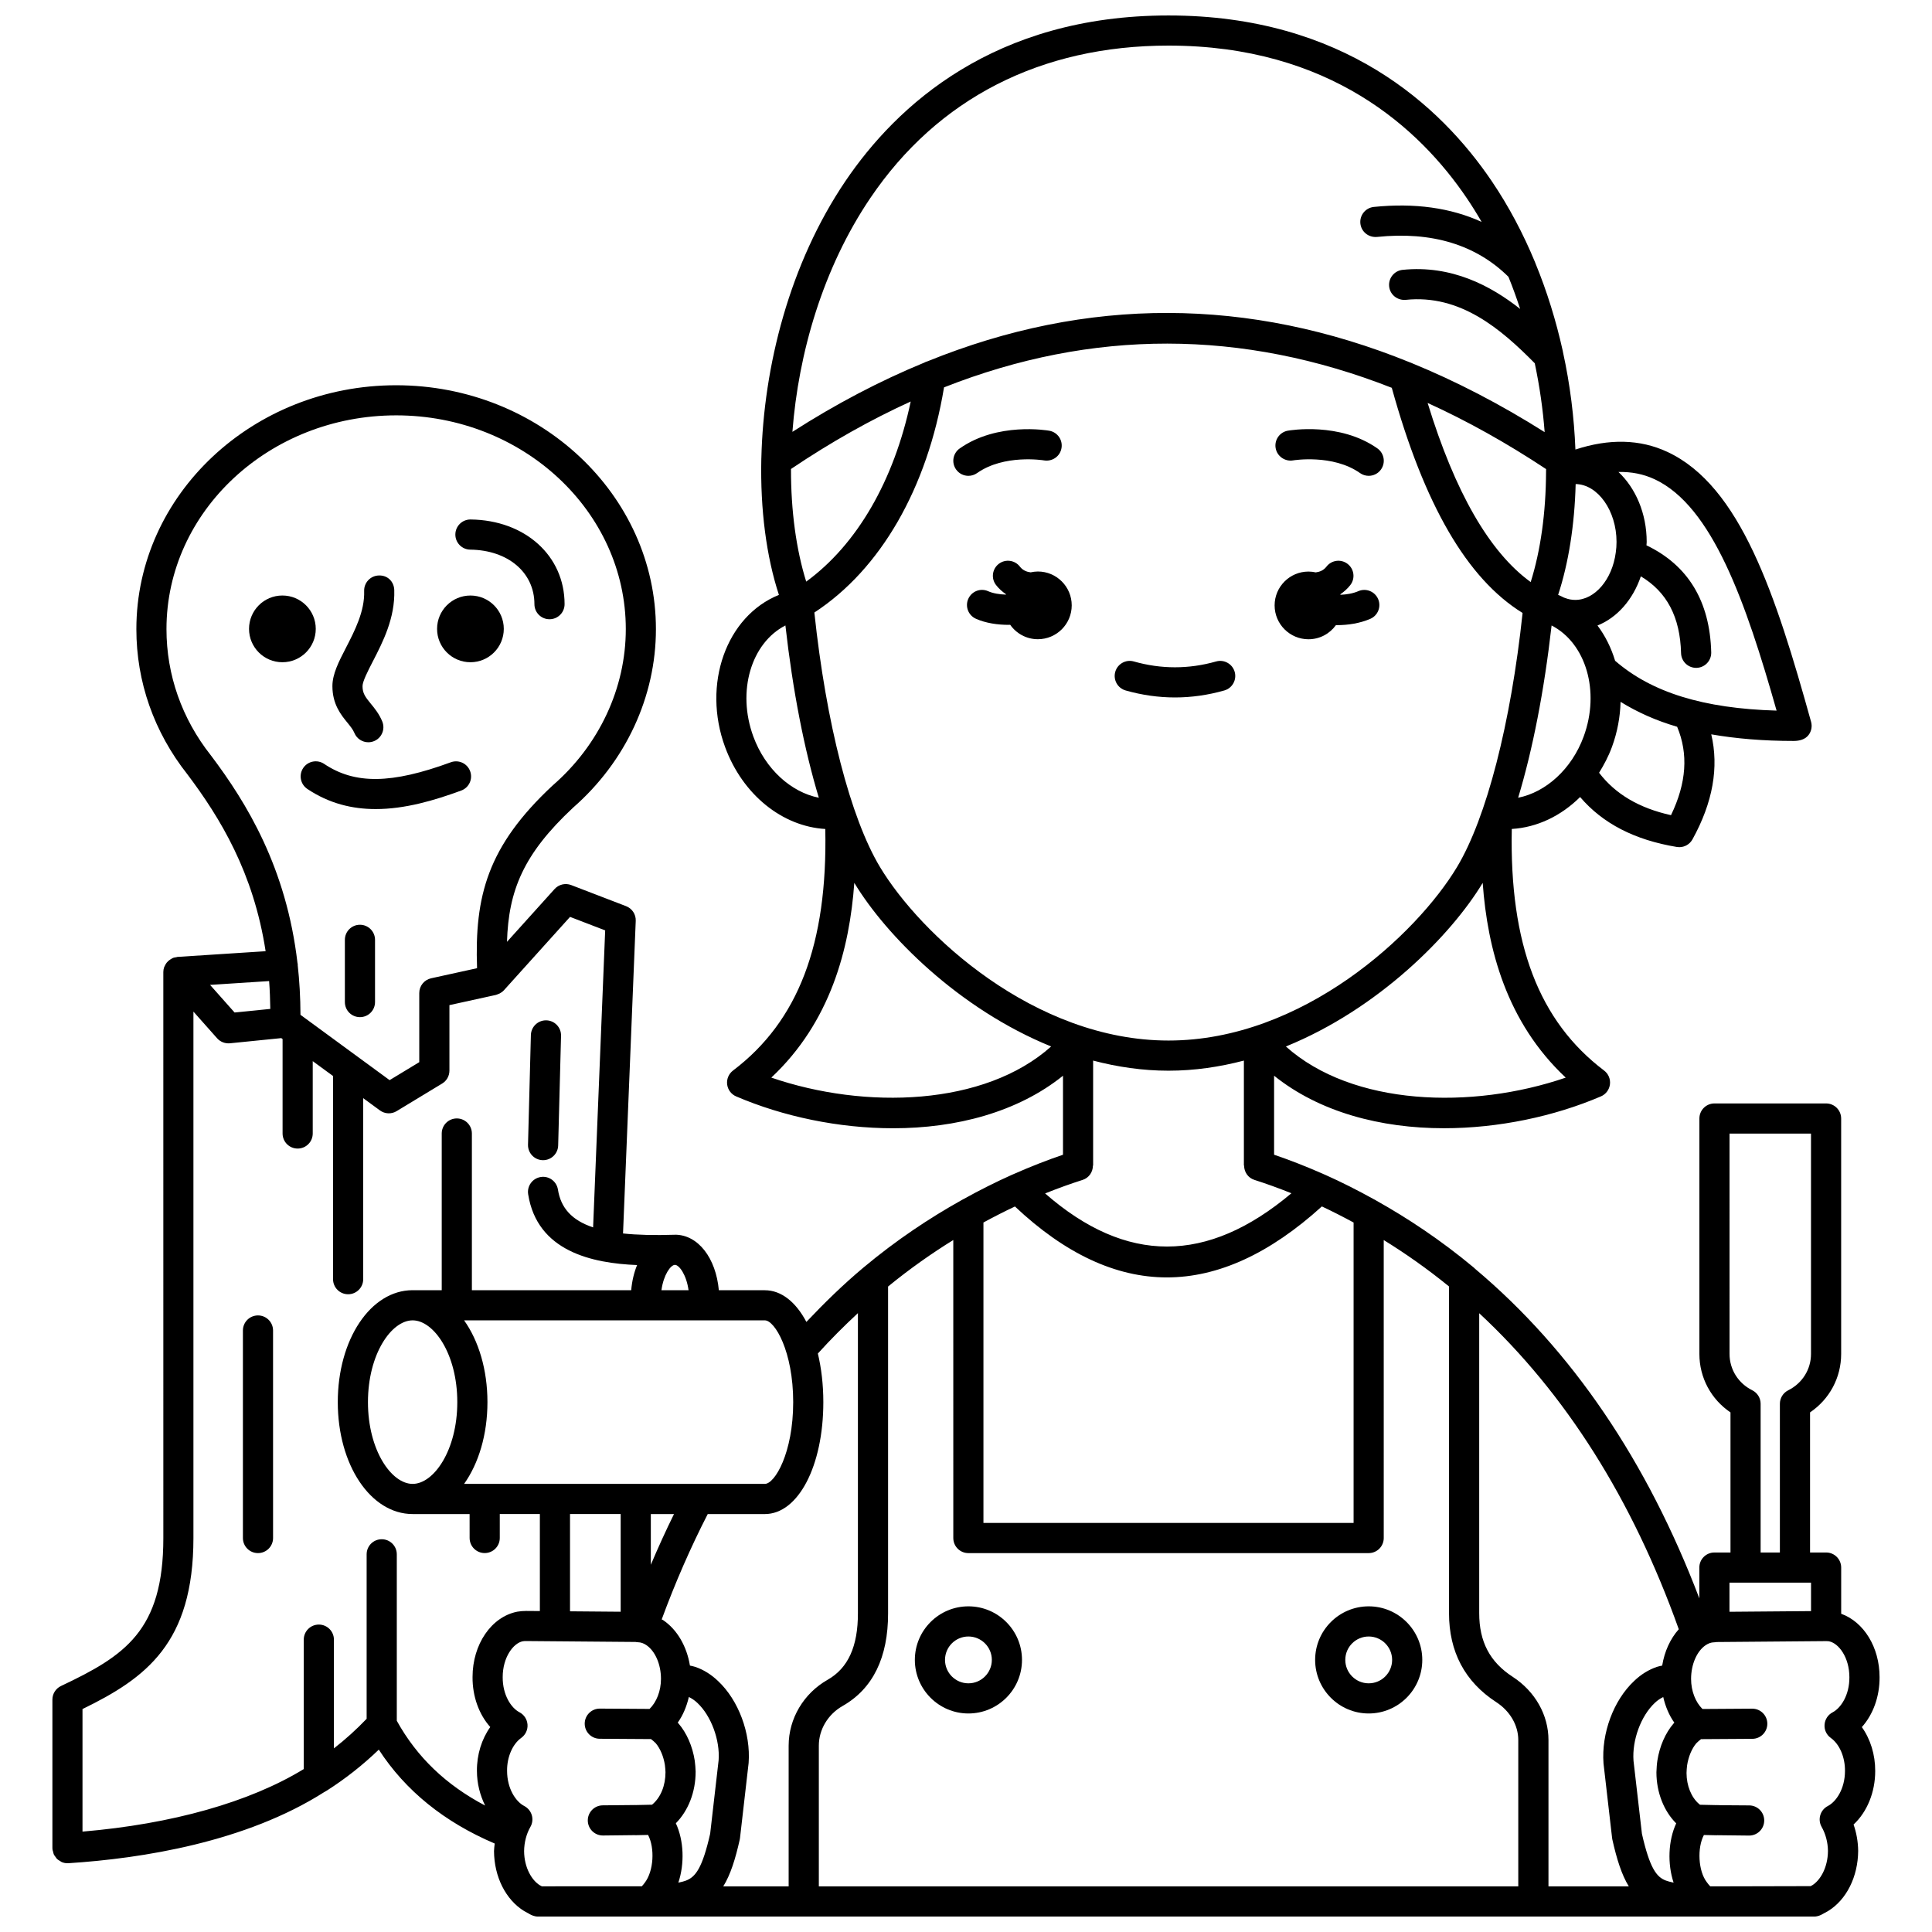 <?xml version="1.0" encoding="UTF-8"?>
<!-- Uploaded to: SVG Repo, www.svgrepo.com, Generator: SVG Repo Mixer Tools -->
<svg width="800px" height="800px" version="1.1" viewBox="144 144 512 512" xmlns="http://www.w3.org/2000/svg">
 <defs>
  <clipPath id="a">
   <path d="m157 148.09h486v503.81h-486z"/>
  </clipPath>
 </defs>
 <path d="m490.77 313.41c3.004 0 5.648-1.488 7.273-3.754 0.082 0 0.164 0.012 0.25 0.012 2.941 0 6.055-0.469 8.832-1.66 2.031-0.871 2.969-3.219 2.098-5.246-0.871-2.035-3.234-2.977-5.246-2.098-1.465 0.629-3.129 0.891-4.734 0.961-0.016-0.043-0.023-0.082-0.039-0.129 0.98-0.684 1.891-1.465 2.656-2.461 1.348-1.75 1.016-4.254-0.734-5.602-1.75-1.348-4.254-1.02-5.602 0.734-0.762 0.988-1.762 1.375-2.828 1.52-0.625-0.137-1.266-0.219-1.934-0.219-4.953 0-8.973 4.019-8.973 8.973 0.008 4.953 4.027 8.969 8.98 8.969z"/>
 <path d="m417.11 295.68c-1.062-0.145-2.062-0.531-2.824-1.516-1.336-1.746-3.852-2.082-5.598-0.738-1.75 1.344-2.082 3.852-0.738 5.598 0.762 0.996 1.676 1.777 2.652 2.461-0.012 0.031-0.02 0.062-0.031 0.098-1.691-0.062-3.379-0.32-4.688-0.902-2.027-0.914-4.383 0.008-5.277 2.016-0.902 2.012 0.004 4.379 2.016 5.277 2.59 1.16 5.719 1.621 8.734 1.621 0.121 0 0.234-0.016 0.355-0.02 1.621 2.309 4.293 3.824 7.332 3.824 4.953 0 8.973-4.019 8.973-8.973 0-4.953-4.019-8.973-8.973-8.973-0.668 0.004-1.312 0.09-1.934 0.227z"/>
 <path d="m400.64 270.1c0.797 0 1.598-0.238 2.297-0.73 7.168-5.055 17.512-3.398 17.75-3.359 2.191 0.359 4.242-1.074 4.617-3.242 0.387-2.172-1.066-4.246-3.238-4.625-0.559-0.094-13.762-2.324-23.734 4.699-1.801 1.27-2.238 3.758-0.961 5.57 0.777 1.102 2.012 1.688 3.269 1.688z"/>
 <path d="m486.67 266.01c0.105-0.02 10.535-1.727 17.75 3.359 0.699 0.492 1.504 0.73 2.297 0.73 1.254 0 2.492-0.586 3.269-1.695 1.27-1.801 0.84-4.293-0.961-5.57-9.961-7.027-23.172-4.793-23.73-4.699-2.168 0.383-3.613 2.445-3.238 4.613 0.371 2.176 2.484 3.621 4.613 3.262z"/>
 <path d="m506.72 598.09c7.832 0 14.199-6.367 14.199-14.199 0-7.828-6.367-14.195-14.199-14.195-7.828 0-14.195 6.367-14.195 14.195 0.004 7.832 6.367 14.199 14.195 14.199zm0-20.402c3.418 0 6.207 2.781 6.207 6.203s-2.785 6.207-6.207 6.207-6.203-2.785-6.203-6.207c-0.004-3.422 2.781-6.203 6.203-6.203z"/>
 <path d="m400.64 598.09c7.832 0 14.199-6.367 14.199-14.199 0-7.828-6.367-14.195-14.199-14.195-7.828 0-14.195 6.367-14.195 14.195 0.004 7.832 6.371 14.199 14.195 14.199zm0-20.402c3.418 0 6.207 2.781 6.207 6.203s-2.785 6.207-6.207 6.207-6.203-2.785-6.203-6.207 2.781-6.203 6.203-6.203z"/>
 <path d="m287.82 451.46h0.109c2.156 0 3.93-1.723 3.992-3.891l0.762-29.07c0.059-2.207-1.688-4.043-3.891-4.098h-0.109c-2.156 0-3.93 1.723-3.992 3.891l-0.762 29.07c-0.059 2.203 1.688 4.039 3.891 4.098z"/>
 <path d="m268.67 319.5c4.883 0 8.84-3.961 8.84-8.84 0-4.883-3.961-8.84-8.84-8.84-4.883 0-8.84 3.961-8.84 8.84-0.004 4.879 3.957 8.84 8.84 8.84z"/>
 <path d="m227.68 310.66c0 4.879-3.961 8.84-8.844 8.84-4.883 0-8.84-3.961-8.84-8.84 0-4.883 3.957-8.844 8.84-8.844 4.883 0 8.844 3.961 8.844 8.844"/>
 <path d="m237.91 338.23c0.637 1.547 2.125 2.477 3.695 2.477 0.508 0 1.023-0.098 1.52-0.301 2.047-0.84 3.016-3.172 2.176-5.215-0.82-1.996-1.996-3.438-3.039-4.707-1.477-1.805-2.188-2.758-2.188-4.656 0-1.25 1.441-4.051 2.715-6.519 2.644-5.125 5.934-11.508 5.695-18.938-0.066-2.207-1.742-3.969-4.117-3.863-2.207 0.07-3.93 1.914-3.863 4.117 0.168 5.352-2.477 10.488-4.812 15.02-1.934 3.746-3.602 6.992-3.602 10.18 0 4.84 2.309 7.66 4 9.719 0.777 0.969 1.453 1.797 1.82 2.688z"/>
 <path d="m225.45 353.08c5.801 3.887 11.949 5.332 18.121 5.332 7.742 0 15.516-2.281 22.652-4.906 2.074-0.758 3.133-3.055 2.371-5.125-0.754-2.07-3.039-3.133-5.125-2.371-15.695 5.766-25.422 5.894-33.57 0.426-1.828-1.227-4.316-0.742-5.547 1.094-1.227 1.84-0.734 4.32 1.098 5.551z"/>
 <path d="m268.62 289.66c10.012 0.117 17.008 6.062 17.008 14.449 0 2.211 1.785 3.996 3.996 3.996 2.211 0 3.996-1.785 3.996-3.996 0-12.832-10.473-22.27-24.902-22.441h-0.047c-2.184 0-3.969 1.758-3.996 3.945-0.027 2.211 1.738 4.019 3.945 4.047z"/>
 <path d="m239.39 389.07c-2.211 0-3.996 1.785-3.996 3.996v16.492c0 2.211 1.785 3.996 3.996 3.996s3.996-1.785 3.996-3.996v-16.492c0-2.203-1.785-3.996-3.996-3.996z"/>
 <path d="m212.37 492.6c-2.211 0-3.996 1.785-3.996 3.996v54.996c0 2.211 1.785 3.996 3.996 3.996 2.211 0 3.996-1.785 3.996-3.996l-0.004-54.996c0-2.207-1.789-3.996-3.992-3.996z"/>
 <g clip-path="url(#a)">
  <path d="m637.41 601.7c2.973-3.32 4.731-8.09 4.695-13.234 0-7.926-4.164-14.629-10.172-16.805v-12.242c0-2.211-1.785-3.996-3.996-3.996h-4.254v-37.125c5.141-3.473 8.242-9.203 8.242-15.484v-62.395c0-2.211-1.785-3.996-3.996-3.996h-29.578c-2.211 0-3.996 1.785-3.996 3.996v62.398c0 6.285 3.102 12.016 8.242 15.484v37.125h-4.262c-2.211 0-3.996 1.785-3.996 3.996v8.164c-13.828-36.336-33.73-65.738-59.402-87.32-0.113-0.121-0.234-0.234-0.363-0.344-8.848-7.375-17.625-13.148-25.887-17.777-0.188-0.109-0.355-0.23-0.559-0.309-4.43-2.461-8.695-4.598-12.727-6.402-0.137-0.066-0.262-0.125-0.402-0.176-4.863-2.16-9.34-3.883-13.352-5.246v-20.938c12.047 9.68 28.309 13.918 45 13.918 14.453 0 29.18-3.113 41.609-8.438 1.309-0.559 2.223-1.773 2.394-3.188 0.176-1.414-0.414-2.809-1.555-3.668-17.273-13.082-25.078-33.508-24.457-64.016 6.664-0.395 13.027-3.422 18.105-8.461 5.984 6.996 14.398 11.367 25.625 13.23 0.219 0.035 0.438 0.055 0.656 0.055 1.434 0 2.785-0.773 3.496-2.062 5.414-9.793 7.043-19.117 4.981-27.836 6.555 1.137 13.77 1.754 21.875 1.75 1.5-0.004 3.016-0.395 3.918-1.582 0.75-0.996 0.996-2.281 0.664-3.481-9.402-33.809-18.762-62.523-38.074-71.535-7.254-3.387-15.441-3.562-24.383-0.629-0.332-8.43-1.395-17.168-3.316-25.91-0.035-0.137-0.027-0.277-0.078-0.406-1.734-7.789-4.121-15.566-7.215-23.082-0.031-0.098-0.062-0.184-0.105-0.277-3.102-7.492-6.902-14.719-11.457-21.445-13.559-20.027-39.422-43.914-85.656-43.914-46.215 0-72.074 23.871-85.629 43.895-14.828 21.91-21.688 49.133-22.277 73.352-0.016 0.082 0 0.172-0.012 0.258-0.301 13.449 1.348 25.922 4.664 36.047-13.973 5.648-20.383 23.695-14.27 40.309 4.668 12.695 15.203 21.059 26.559 21.73 0.629 30.512-7.176 50.93-24.453 64.016-1.133 0.859-1.73 2.254-1.555 3.668 0.172 1.414 1.082 2.629 2.394 3.188 12.434 5.328 27.148 8.438 41.609 8.438 16.688 0 32.949-4.238 45-13.918v20.938c-4.012 1.359-8.48 3.082-13.336 5.234-0.117 0.039-0.219 0.094-0.332 0.145-4.066 1.816-8.371 3.973-12.84 6.453-0.184 0.07-0.336 0.184-0.504 0.277-8.281 4.637-17.066 10.422-25.898 17.812-5.328 4.461-10.32 9.336-15.094 14.383-2.769-5.242-6.621-8.395-11.012-8.395l-12.188-0.004c-0.77-8.52-5.484-14.715-11.629-14.715-0.039 0-0.074 0.016-0.121 0.016h-0.008c-5.297 0.168-9.809 0.059-13.633-0.344l3.367-82.844c0.07-1.715-0.957-3.277-2.562-3.894l-14.547-5.59c-1.543-0.594-3.293-0.172-4.402 1.055l-12.609 13.988c0.414-13.582 4.34-23.258 17.492-35.531 0.008-0.008 0.012-0.02 0.02-0.023 13.949-12.191 21.957-29.422 21.957-47.312 0-35.641-30.887-64.633-68.852-64.633-37.953 0-68.836 28.992-68.836 64.633 0 13.961 4.668 27.254 13.496 38.441 0.004 0.004 0.004 0.004 0.008 0.008 8.73 11.602 17.539 26.043 20.75 46.902l-23.371 1.512c-0.117 0.008-0.211 0.07-0.328 0.086-0.281 0.039-0.562 0.074-0.836 0.176-0.059 0.023-0.109 0.066-0.168 0.098-0.176 0.074-0.328 0.176-0.488 0.277-0.246 0.152-0.473 0.324-0.68 0.523-0.129 0.125-0.246 0.242-0.355 0.383-0.211 0.27-0.375 0.562-0.516 0.879-0.047 0.113-0.117 0.203-0.156 0.32-0.133 0.398-0.211 0.82-0.211 1.258l0.004 150c0 24.605-10.242 31.23-27.113 39.211-1.398 0.664-2.289 2.07-2.289 3.613v39.355c0 0.043 0.023 0.082 0.023 0.129 0 0.043-0.02 0.082-0.016 0.133 0.016 0.262 0.129 0.492 0.191 0.738 0.055 0.215 0.074 0.438 0.168 0.645 0.125 0.277 0.316 0.5 0.496 0.734 0.125 0.164 0.211 0.348 0.359 0.492 0.234 0.227 0.523 0.379 0.805 0.543 0.152 0.086 0.281 0.215 0.445 0.285 0.473 0.195 0.984 0.309 1.52 0.309h0.004c0.082 0 0.168-0.004 0.254-0.008 19.504-1.25 46.996-5.582 67.848-18.883 0.145-0.055 0.254-0.152 0.387-0.223 0.098-0.059 0.199-0.109 0.293-0.168 4.926-3.148 9.523-6.777 13.723-10.824 7.062 10.895 17.391 19.215 30.715 24.883-0.066 0.672-0.176 1.332-0.184 2.016 0.047 6.805 3.106 12.891 8.008 15.895 0.328 0.199 0.637 0.359 1.16 0.629 0.289 0.18 0.891 0.555 1.738 0.738 0.277 0.059 0.559 0.086 0.844 0.086h28.93 0.109 279.95 0.109 28.926c0.285 0 0.566-0.031 0.844-0.086 0.832-0.18 1.422-0.543 1.957-0.852 0.305-0.156 0.613-0.32 0.965-0.531 4.875-2.992 7.93-9.078 7.977-15.961-0.031-2.41-0.445-4.766-1.219-6.969 3.562-3.309 5.734-8.512 5.734-14.164 0.023-4.34-1.27-8.477-3.543-11.66zm-29.035-89.262c-3.719-1.844-6.027-5.531-6.027-9.621l-0.004-58.402h21.59v58.402c0 4.082-2.309 7.769-6.027 9.621-1.359 0.676-2.219 2.062-2.219 3.578v39.41h-5.102v-39.41c0-1.516-0.855-2.902-2.211-3.578zm-1.801 50.98c0.008 0 0.012 0.004 0.02 0.004h13.09c0.008 0 0.012-0.004 0.02-0.004h4.238v7.543l-21.613 0.176v-7.719zm-21.125 78.938c-2.434-0.914-4.25-3.246-6.32-12.383l-2.234-19.355c-0.402-5.445 1.961-11.887 5.656-15.344 0.699-0.672 1.445-1.152 2.223-1.539 0.578 2.5 1.551 4.84 2.941 6.793-0.012 0.012-0.023 0.023-0.031 0.031-0.027 0.027-0.035 0.066-0.062 0.098-0.027 0.027-0.062 0.039-0.094 0.07-2.184 2.539-3.715 6.043-4.312 9.875-0.145 0.93-0.195 1.914-0.246 3.074 0 5.391 2.019 10.332 5.242 13.535-2.141 4.609-2.332 10.766-0.688 15.711-0.883-0.191-1.625-0.387-2.074-0.566zm3.441-66.586c-2.254 2.527-3.789 5.898-4.394 9.629-0.473 0.109-0.961 0.184-1.41 0.344-2.203 0.75-4.242 2.019-6.023 3.734-5.441 5.094-8.711 13.832-8.117 21.844l2.277 19.77c0.016 0.141 0.039 0.281 0.07 0.418 1.16 5.168 2.445 9.285 4.356 12.406h-21.289v-38.797c0-6.633-3.547-12.891-9.48-16.746-6.059-3.93-8.883-9.301-8.875-16.895v-79.461c22.824 21.199 40.602 49.301 52.887 83.754zm-209.54-4.285v-86.543c5.844-4.781 11.648-8.84 17.281-12.324l0.004 78.977c0 2.211 1.785 3.996 3.996 3.996h106.08c2.211 0 3.996-1.785 3.996-3.996l-0.004-78.969c5.633 3.481 11.438 7.523 17.301 12.301v86.559c-0.004 10.258 4.207 18.203 12.512 23.594 3.66 2.379 5.844 6.133 5.844 10.047v38.797h-185.36v-37.301c0-4.277 2.414-8.309 6.297-10.52 8.027-4.566 12.082-12.852 12.055-24.617zm33.621-107.75c13.234 12.477 26.684 18.793 40.266 18.793 13.586 0 27.309-6.32 41.074-18.812 2.703 1.262 5.519 2.707 8.406 4.266v79.617h-98.094v-79.625c2.859-1.547 5.66-2.984 8.348-4.238zm-53.156-157.41c17.543-11.453 29.926-32.941 34.363-59.668 39.281-15.5 78.961-15.465 118.66 0.117 8.594 31.008 19.961 50.594 34.664 59.668-3.113 29.242-9.547 54.285-17.367 67.316-10.66 17.785-40.863 45.996-76.465 45.996-35.602 0-65.805-28.215-76.477-46.004-7.832-13.055-14.273-38.145-17.379-67.426zm-2.16-8.191c-2.664-8.52-4.055-18.789-4.035-29.848 10.543-7.098 21.121-13.055 31.73-17.883-4.453 21.012-14.254 37.934-27.695 47.73zm203.8 4.848c-0.93 0-1.824-0.168-2.66-0.5-0.102-0.051-0.207-0.062-0.312-0.105-0.516-0.25-1.023-0.516-1.562-0.73 2.762-8.422 4.359-18.473 4.644-29.367 5.879 0.094 10.832 7.062 10.832 15.324 0 0.953-0.062 1.883-0.203 2.832-0.938 7.148-5.562 12.547-10.738 12.547zm-7.731-34.32c-0.004 0.043 0 0.094 0 0.137v0.055c0 0.07-0.008 0.141-0.004 0.215-0.047 10.816-1.441 20.844-4.07 29.184-10.914-7.902-20.07-23.82-27.312-47.469 10.469 4.762 20.934 10.605 31.395 17.531-0.004 0.109-0.008 0.227-0.008 0.348zm-120.09 184.22h0.055v-27.816c6.414 1.684 13.094 2.68 19.977 2.68 6.879 0 13.559-0.996 19.977-2.68v27.816h0.055c0.004 1.691 1.035 3.262 2.731 3.801 2.945 0.934 6.266 2.125 9.812 3.543-22.34 18.812-43.785 18.828-65.277 0.047 3.594-1.438 6.961-2.641 9.945-3.586 1.695-0.543 2.723-2.113 2.727-3.805zm125.3-23.301c-24.898 8.543-56.5 7.547-74.164-8.25 24.551-9.973 43.816-29.52 52.16-43.359 1.258 17.488 6.309 36.906 22.004 51.609zm-12.609-74.172c3.852-12.734 6.902-28.328 8.863-45.652 9.07 4.668 12.918 17.418 8.496 29.445-3.176 8.648-10.035 14.754-17.359 16.207zm40.508 4.621c-8.477-1.883-14.742-5.594-19.059-11.242 1.312-2.121 2.504-4.367 3.41-6.836 1.457-3.969 2.184-8.016 2.285-11.957 4.434 2.746 9.379 4.969 14.992 6.606 3 7.176 2.496 14.875-1.629 23.43zm-4.336-89.02c15.301 7.141 24.188 32.652 32.316 61.309-19.434-0.559-33.125-4.828-42.793-13.211-1.043-3.438-2.609-6.609-4.672-9.34 5.195-2.078 9.379-6.809 11.492-13.027 6.891 4.102 10.418 10.781 10.66 20.355 0.055 2.168 1.832 3.894 3.996 3.894h0.102c2.207-0.059 3.945-1.895 3.894-4.094-0.348-13.605-6.16-23.102-17.164-28.379 0.012-0.309 0.062-0.594 0.062-0.906 0-7.555-2.945-14.266-7.481-18.531 3.414-0.078 6.609 0.539 9.586 1.93zm-207.84-74.543c17.875-26.418 45.199-40.383 79.008-40.383 42.727 0 66.566 21.977 79.035 40.41 1.395 2.059 2.703 4.168 3.949 6.316-8.188-3.742-17.742-5.074-28.57-3.969-2.195 0.227-3.793 2.188-3.566 4.387 0.23 2.191 2.152 3.746 4.387 3.566 14.555-1.516 26.262 2.074 34.852 10.559 1.148 2.809 2.164 5.656 3.109 8.523-7.781-6.152-18.188-11.68-31.156-10.363-2.191 0.227-3.789 2.188-3.566 4.387 0.227 2.191 2.156 3.742 4.387 3.566 14.457-1.52 25.25 7.727 34.203 16.805 1.293 6.137 2.168 12.262 2.621 18.25-11.723-7.402-23.453-13.48-35.184-18.281-0.156-0.098-0.34-0.133-0.508-0.203-42.777-17.379-85.547-17.465-127.88-0.277-0.305 0.062-0.562 0.203-0.84 0.34-11.68 4.805-23.336 10.902-34.941 18.344 1.59-20.848 8.09-43.41 20.66-61.977zm-31.012 142.73c-4.422-12.031-0.566-24.785 8.496-29.445 1.957 17.324 5.008 32.914 8.859 45.656-7.336-1.449-14.176-7.559-17.355-16.211zm4.758 90.379c15.688-14.707 20.738-34.125 21.996-51.613 8.336 13.84 27.609 33.391 52.164 43.363-17.652 15.797-49.262 16.793-74.16 8.25zm22.953 62.422v79.492c0.023 8.805-2.598 14.582-8.016 17.66-6.379 3.625-10.34 10.316-10.34 17.461v37.301h-17.328c1.926-3.125 3.211-7.238 4.367-12.406 0.031-0.141 0.055-0.281 0.07-0.422l2.285-19.887c0.582-7.894-2.684-16.625-8.094-21.699-1.824-1.746-3.863-3.012-6.019-3.746-0.465-0.164-0.957-0.238-1.441-0.352-0.828-5.078-3.363-9.512-7.09-12.039-0.129-0.082-0.262-0.121-0.391-0.199 3.594-9.77 7.684-19.133 12.199-27.918h15.129c8.84 0 15.504-12.746 15.504-29.66 0-4.68-0.527-9.02-1.449-12.883 3.359-3.719 6.918-7.277 10.613-10.703zm-98.887 45.25c-0.008 0-0.012-0.004-0.02-0.004-0.008 0-0.012 0.004-0.02 0.004h-5.438c3.82-5.375 6.188-13.023 6.188-21.668s-2.363-16.297-6.188-21.672h79.699c2.648 0 7.516 8.23 7.516 21.672 0 13.438-4.867 21.668-7.516 21.668h-34.188c-0.008 0-0.012-0.004-0.02-0.004s-0.012 0.004-0.02 0.004h-21.379c-0.008 0-0.012-0.004-0.02-0.004-0.008 0-0.012 0.004-0.02 0.004zm-30.957-21.668c0-12.773 6.238-21.672 11.84-21.672 5.598 0 11.836 8.902 11.836 21.672s-6.238 21.668-11.836 21.668c-5.602 0-11.84-8.895-11.84-21.668zm81.105 29.66c-2.148 4.367-4.199 8.848-6.141 13.445v-13.445zm-14.133 0v25.887l-13.422-0.113v-25.781l13.422 0.004zm14.621 81.945c3.266-3.309 5.25-8.211 5.246-13.703-0.047-0.973-0.102-1.941-0.242-2.91-0.594-3.816-2.129-7.32-4.32-9.859-0.023-0.027-0.055-0.035-0.082-0.062-0.023-0.027-0.031-0.062-0.059-0.094-0.012-0.012-0.023-0.027-0.039-0.039 1.391-1.953 2.359-4.289 2.945-6.797 0.77 0.387 1.527 0.871 2.258 1.57 3.66 3.426 6.023 9.871 5.629 15.195l-2.242 19.473c-2.07 9.137-3.887 11.465-6.414 12.422-0.418 0.172-1.137 0.359-2.016 0.543 1.676-5.004 1.477-11.145-0.664-15.738zm-3.816-141.27c0.562-4.106 2.434-6.648 3.531-6.707 0.023 0 0.055 0 0.078-0.004 1.105 0.051 3.004 2.594 3.574 6.711zm-70.305-231.84c33.559 0 60.859 25.41 60.859 56.641 0 15.633-7.047 30.723-19.336 41.398-0.02 0.016-0.023 0.039-0.043 0.055s-0.043 0.02-0.062 0.039c-17.25 16.105-20.648 29.289-19.977 48.375l-12.18 2.676c-1.828 0.402-3.137 2.027-3.137 3.902v18.324l-7.859 4.762-23.621-17.309c-0.012-4.644-0.27-9.051-0.738-13.238 0-0.062 0.027-0.121 0.023-0.188-0.008-0.102-0.062-0.18-0.074-0.277-2.934-25.281-13.461-42.445-22.891-54.969-0.008-0.012-0.023-0.02-0.035-0.031-0.008-0.012-0.012-0.027-0.02-0.039-7.707-9.754-11.777-21.336-11.777-33.484 0.004-31.227 27.305-56.637 60.867-56.637zm-33.352 157.3-9.469 0.949-6.492-7.316 15.648-1.012c0.184 2.379 0.273 4.852 0.312 7.379zm33.523 188.65v-44.113c0-2.211-1.785-3.996-3.996-3.996-2.211 0-3.996 1.785-3.996 3.996v43.586c-2.691 2.82-5.59 5.438-8.672 7.844v-28.816c0-2.211-1.785-3.996-3.996-3.996-2.211 0-3.996 1.785-3.996 3.996v34.297c-14.344 8.766-34.926 14.57-58.637 16.574v-32.48c16.82-8.195 29.398-17.465 29.398-45.34v-139.49l6.281 7.074c0.855 0.957 2.121 1.441 3.387 1.324l13.617-1.371 0.34 0.246v25.027c0 2.211 1.785 3.996 3.996 3.996 2.211 0 3.996-1.785 3.996-3.996v-19.172l5.383 3.941v53.84c0 2.211 1.785 3.996 3.996 3.996 2.211 0 3.996-1.785 3.996-3.996l-0.004-47.973 4.43 3.246c1.301 0.957 3.051 1.035 4.43 0.195l12.066-7.312c1.195-0.723 1.926-2.019 1.926-3.418v-17.363l12.324-2.707c0.215-0.047 0.402-0.156 0.605-0.234 0.137-0.051 0.273-0.086 0.398-0.156 0.406-0.215 0.789-0.488 1.105-0.832l17.535-19.457 9.309 3.578-3.199 78.707c-5.629-1.883-8.547-5.129-9.32-10.027-0.344-2.176-2.394-3.684-4.57-3.32-2.176 0.344-3.668 2.391-3.32 4.57 2.387 15.121 16.906 18.285 28.871 18.762-0.816 1.965-1.348 4.215-1.566 6.66h-42.219v-41.52c0-2.211-1.785-3.996-3.996-3.996-2.211 0-3.996 1.785-3.996 3.996v41.52h-7.715c-11.117 0-19.832 13.031-19.832 29.664 0 16.633 8.715 29.66 19.832 29.66h15.102l0.004 6.344c0 2.211 1.785 3.996 3.996 3.996 2.211 0 3.996-1.785 3.996-3.996v-6.348h10.625v25.711l-3.621-0.027c-0.797 0-1.594 0.062-2.367 0.195-6.867 1.355-11.852 8.645-11.852 17.312-0.039 5.156 1.719 9.941 4.695 13.258-2.273 3.184-3.57 7.316-3.535 11.617 0 3.344 0.828 6.465 2.172 9.191-10.371-5.457-18.094-12.855-23.406-22.465zm38.453 43.879-0.547-0.293c-2.055-1.254-4.137-4.57-4.168-9.047 0.027-2.328 0.605-4.551 1.676-6.426 0.539-0.941 0.668-2.07 0.359-3.113-0.312-1.043-1.035-1.914-2-2.414-2.188-1.129-4.547-4.527-4.547-9.344-0.031-3.633 1.445-7.047 3.758-8.711 1.129-0.809 1.758-2.141 1.656-3.527-0.098-1.387-0.906-2.621-2.137-3.262-2.16-1.125-4.473-4.519-4.438-9.324 0-5.215 2.805-8.988 5.312-9.484 0.273-0.047 0.594-0.062 0.914-0.062l28.98 0.242c0.223 0.047 0.453 0.07 0.684 0.078 0.734 0.016 1.449 0.27 2.172 0.75 2.359 1.594 3.883 5.109 3.883 8.953 0 3.219-1.188 6.18-3.027 7.965l-13.16-0.086h-0.027c-2.195 0-3.981 1.77-3.996 3.969v0.027c0 2.191 1.77 3.981 3.969 3.996l13.594 0.086c0.43 0.324 0.859 0.684 1.27 1.105 1.184 1.41 2.066 3.512 2.418 5.766 0.098 0.676 0.129 1.383 0.156 1.902 0 3.531-1.254 6.684-3.504 8.566-0.02 0.016-0.035 0.035-0.055 0.051l-4.394 0.094c-0.02 0-0.039-0.012-0.062-0.012-0.047 0-0.086 0-0.133 0.004l-8.473 0.082c-2.211 0.016-3.984 1.816-3.969 4.023 0.016 2.195 1.801 3.969 3.996 3.969h0.027l8.449-0.094c0.031 0 0.055 0.016 0.082 0.016h0.082l3.34-0.07c1.82 3.477 1.508 9.566-0.887 12.676-0.168 0.246-0.488 0.621-0.777 0.938h-12.703l-13.773 0.008zm341.57-39.336c2.312 1.652 3.793 5.074 3.762 8.738 0 4.785-2.356 8.184-4.547 9.312-0.965 0.5-1.691 1.371-1.996 2.414-0.312 1.043-0.184 2.164 0.352 3.109 1.07 1.887 1.648 4.106 1.68 6.352-0.031 4.559-2.117 7.867-4.156 9.117l-0.445 0.238-26.59 0.062c-0.324-0.348-0.68-0.77-0.918-1.117-2.277-2.957-2.582-9.086-0.766-12.496l3.352 0.07h0.082c0.031 0 0.055-0.016 0.082-0.016l8.445 0.094h0.027c2.191 0 3.981-1.77 3.996-3.969 0.016-2.207-1.758-4.008-3.969-4.023l-6.082-0.043-0.93 0.004-1.457-0.047c-0.043-0.004-0.082-0.004-0.133-0.004-0.02 0-0.039 0.012-0.062 0.012l-4.387-0.094c-0.066-0.051-0.133-0.113-0.211-0.18-2.098-1.75-3.352-4.902-3.356-8.246 0.031-0.703 0.059-1.402 0.156-2.051 0.355-2.289 1.238-4.394 2.422-5.805 0.414-0.422 0.84-0.781 1.27-1.105l13.594-0.086c2.195-0.016 3.969-1.801 3.969-3.996v-0.027c-0.016-2.195-1.797-3.969-3.996-3.969h-0.027l-13.16 0.086c-1.832-1.785-3.023-4.746-3.023-7.965 0-3.844 1.523-7.359 3.859-8.941 0.746-0.496 1.461-0.75 2.195-0.762 0.23-0.008 0.461-0.031 0.684-0.078l28.977-0.242c0.324 0 0.648 0.016 0.828 0.047 2.602 0.512 5.41 4.285 5.41 9.527 0.031 4.777-2.281 8.168-4.441 9.297-1.234 0.641-2.043 1.879-2.137 3.262-0.113 1.375 0.52 2.715 1.648 3.519z"/>
 </g>
 <path d="m442.31 326.98c4.332 1.23 8.73 1.852 13.07 1.852 4.344 0 8.742-0.621 13.07-1.852 2.121-0.598 3.356-2.809 2.754-4.93-0.598-2.125-2.832-3.363-4.93-2.754-7.242 2.055-14.555 2.055-21.793 0-2.102-0.613-4.336 0.629-4.93 2.754-0.598 2.121 0.637 4.332 2.758 4.93z"/>
</svg>